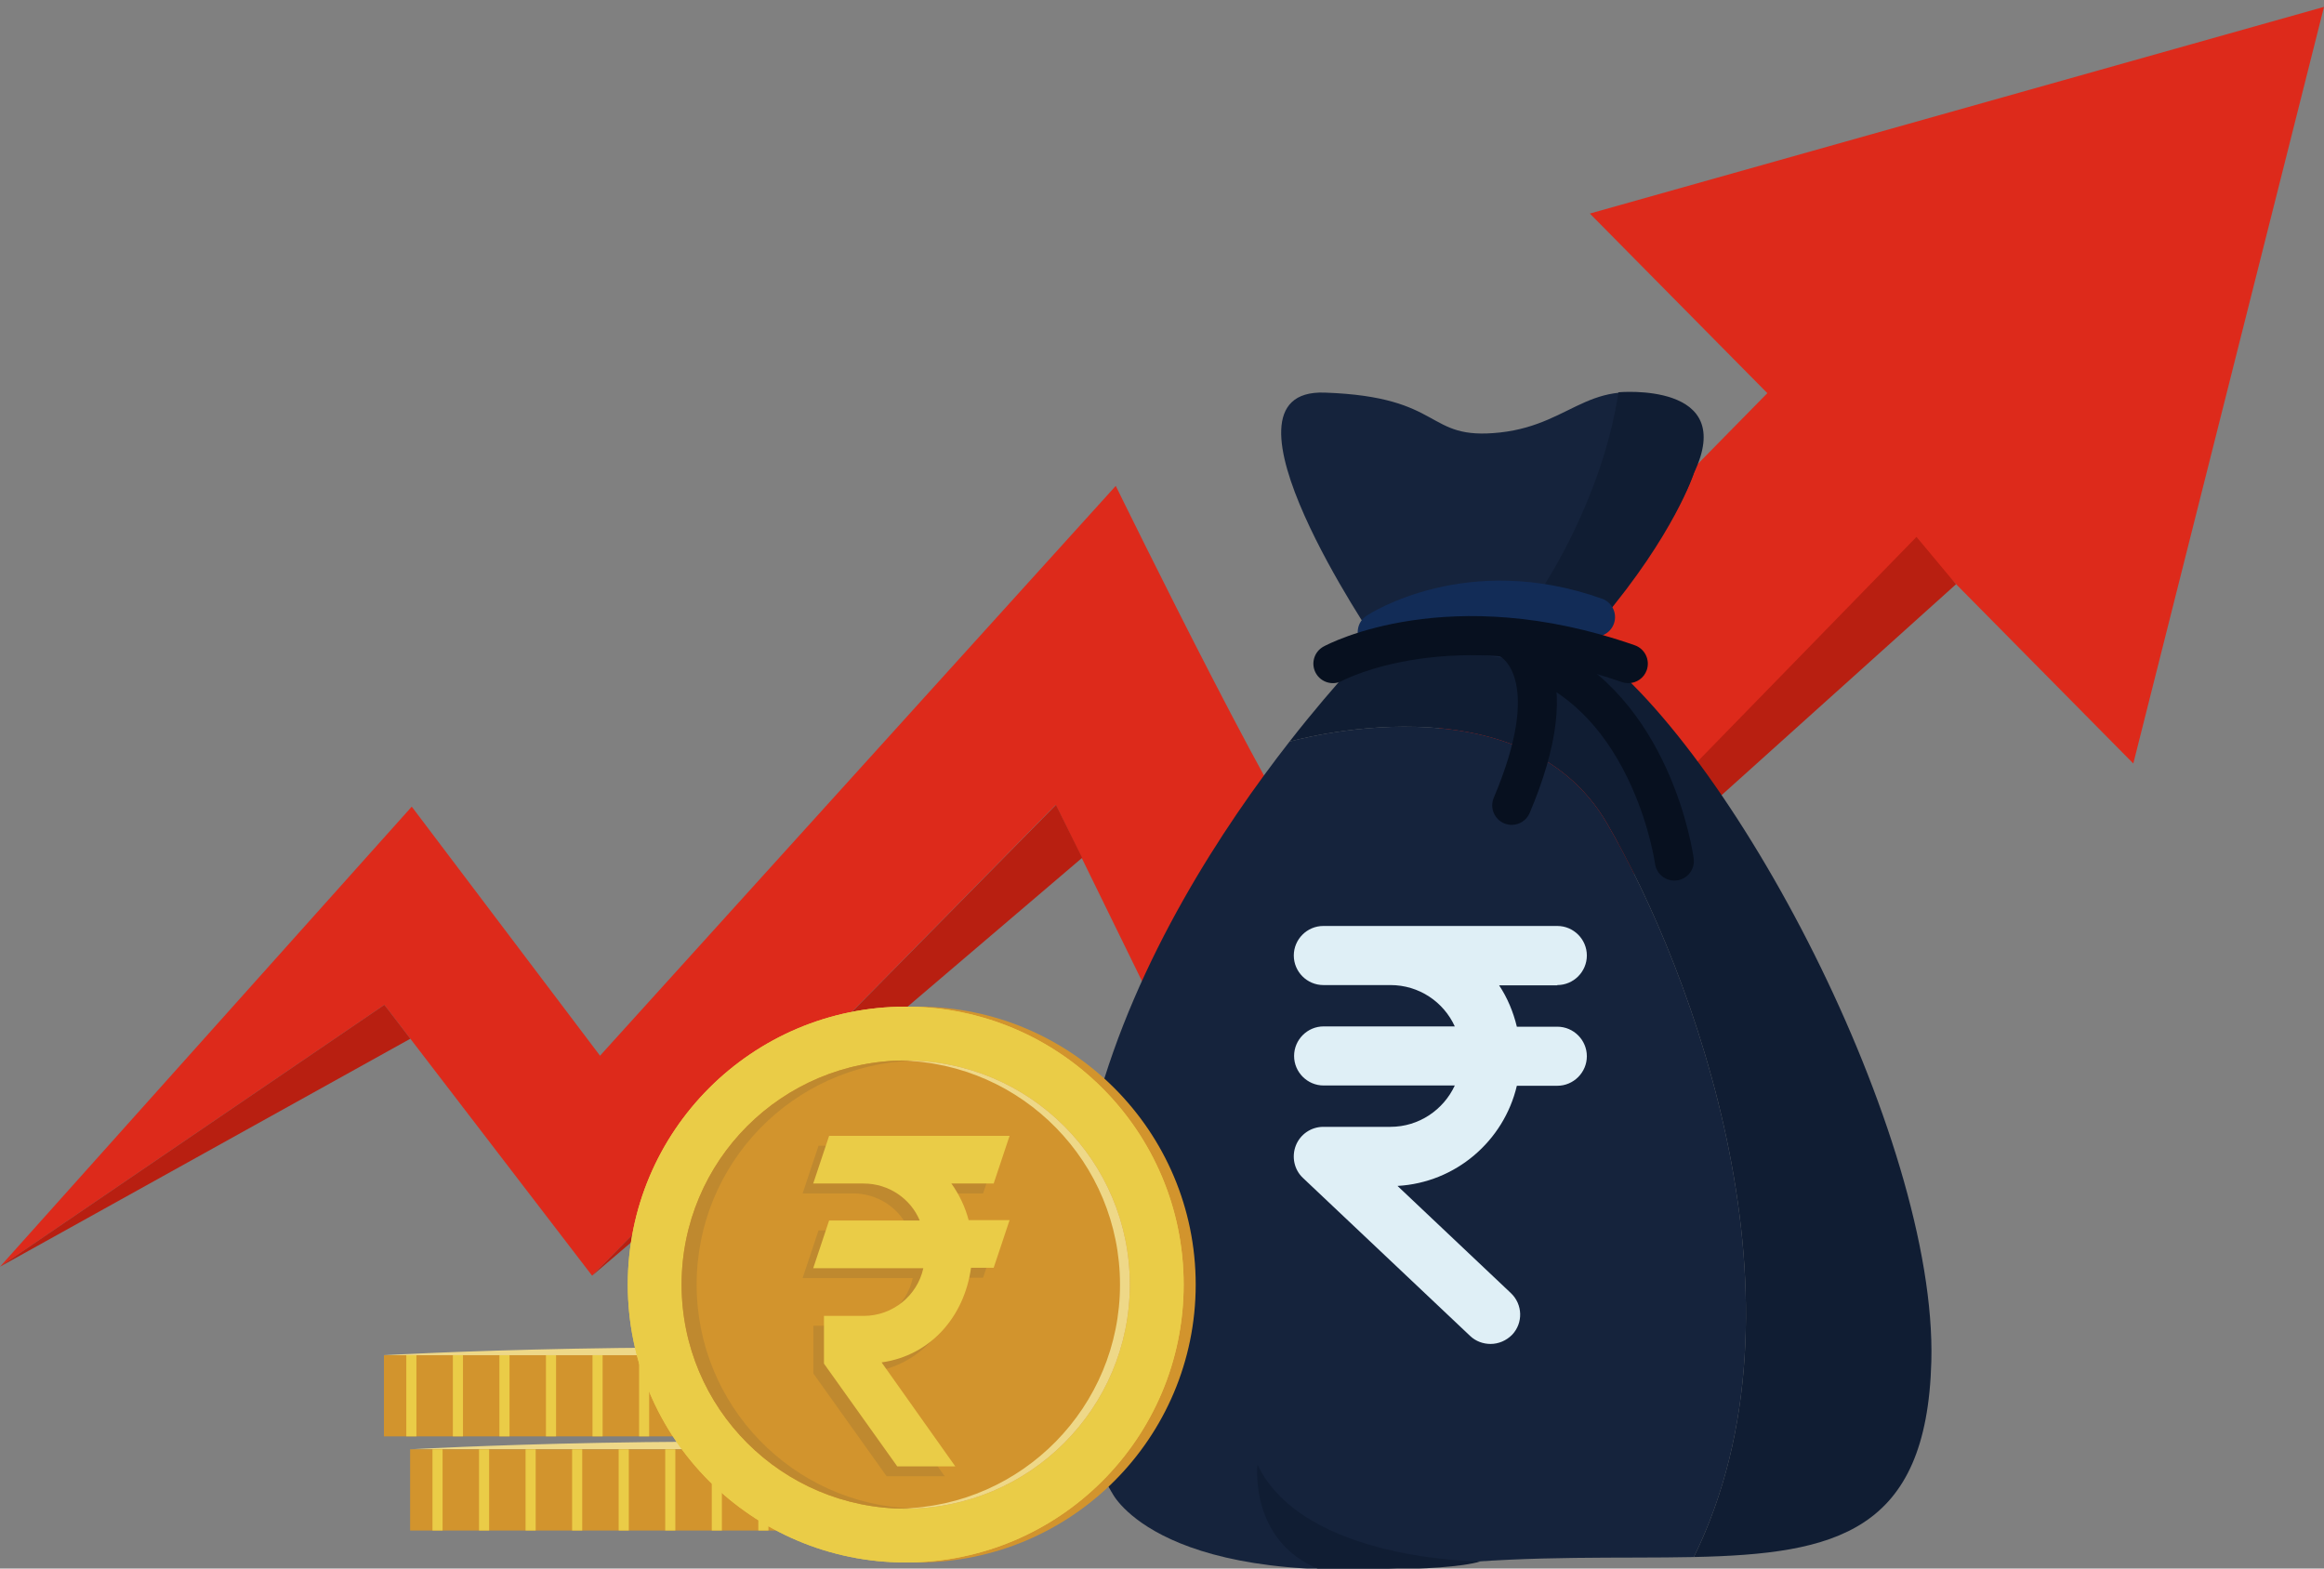 <?xml version="1.0" encoding="UTF-8"?>
<!DOCTYPE svg PUBLIC "-//W3C//DTD SVG 1.1//EN" "http://www.w3.org/Graphics/SVG/1.1/DTD/svg11.dtd">
<!-- Creator: CorelDRAW -->
<svg xmlns="http://www.w3.org/2000/svg" xml:space="preserve" width="1000px" height="675px" version="1.1" style="shape-rendering:geometricPrecision; text-rendering:geometricPrecision; image-rendering:optimizeQuality; fill-rule:evenodd; clip-rule:evenodd"
viewBox="0 0 1000 675"
 xmlns:xlink="http://www.w3.org/1999/xlink"
 xmlns:xodm="http://www.corel.com/coreldraw/odm/2003">
 <rect x="0" y="0" width="1000" height="675" fill="#808080" stroke="none"/>
 <defs>
  <style type="text/css">
   <![CDATA[
    .fil0 {fill:none}
    .fil8 {fill:#EED888}
    .fil11 {fill:#EACC47}
    .fil9 {fill:#D2942D}
    .fil14 {fill:#BF892F}
    .fil12 {fill:#EED888;fill-rule:nonzero}
    .fil10 {fill:#EACC47;fill-rule:nonzero}
    .fil5 {fill:#DFEFF6;fill-rule:nonzero}
    .fil13 {fill:#BF892F;fill-rule:nonzero}
    .fil7 {fill:#07101F;fill-rule:nonzero}
    .fil4 {fill:#101D33;fill-rule:nonzero}
    .fil6 {fill:#122C57;fill-rule:nonzero}
    .fil3 {fill:#15233C;fill-rule:nonzero}
    .fil2 {fill:#B81F11;fill-rule:nonzero}
    .fil1 {fill:#DD2A1B;fill-rule:nonzero}
   ]]>
  </style>
 </defs>
 <g id="Layer_x0020_1">
  <polygon class="fil0" points="0,0.5 1000,0.5 1000,675.5 0,675.5 "/>
  <g id="_3258522017824">
   <path class="fil1" d="M1000 2.96l-315.9 88.94 76.37 77.29c-84.7,86.13 -190.62,194.28 -193.44,199.39 -4.72,8.55 -86.92,-159.49 -86.92,-159.49l-221.92 245.22 -81.02 -107.18 -177.17 197.97 165.4 -112.67 89.37 116.54 199.49 -202.64 85.05 173.84 296.55 -274.68 82.09 83.08 82.05 -325.61z"/>
   <polygon class="fil2" points="542.43,520.64 841.66,251.43 824.65,231.05 "/>
   <polygon class="fil2" points="254.77,548.97 465.64,369.15 454.37,346.37 "/>
   <polygon class="fil2" points="165.4,432.43 0,545.1 176.57,447 "/>
   <path class="fil3" d="M691.45 354.27c-37.09,-63.72 -136.22,-35.21 -136.59,-35.11 -28.53,36.55 -65.86,93.17 -83.17,156.95 -30.01,110.64 6.87,166.38 6.87,166.38 0,0 20.58,42.88 140.64,30.87 40.96,-4.09 78.2,-2.64 109.65,-3.31 53.24,-108.4 -0.24,-251.95 -37.4,-315.78z"/>
   <path class="fil4" d="M831.04 585.89c2.57,-96.91 -86.73,-266.98 -150.09,-309.6l-88.92 0c0,0 -16.21,16.03 -37.17,42.87 0.37,-0.1 99.5,-28.61 136.59,35.11 37.16,63.83 90.64,207.38 37.4,315.78 61.05,-1.31 100.24,-10.64 102.19,-84.16z"/>
   <path class="fil3" d="M592.03 276.29c0,0 -74.47,-109.15 -22.07,-107.34 52.4,1.8 42.69,20.77 75.55,17.16 32.86,-3.62 39.18,-27.1 77.12,-12.65 37.94,14.45 -49.68,112.92 -49.68,112.92l-80.92 -10.09z"/>
   <path class="fil5" d="M670.1 423.91c6.99,0 12.71,-5.73 12.71,-12.72 0,-6.99 -5.72,-12.71 -12.71,-12.71l-100.68 0c-6.99,0 -12.71,5.72 -12.71,12.71 0,6.99 5.72,12.72 12.71,12.72l28.86 0c12.33,0 22.88,7.24 27.71,17.79l-56.44 0c-6.99,0 -12.71,5.72 -12.71,12.72 0,6.99 5.72,12.71 12.71,12.71l56.44 0c-4.83,10.42 -15.38,17.79 -27.71,17.79l-28.86 0c-5.21,0 -9.91,3.18 -11.82,8.01 -1.9,4.83 -0.76,10.42 3.05,13.98l71.95 68.01c2.41,2.29 5.59,3.43 8.77,3.43 3.43,0 6.74,-1.39 9.28,-3.94 4.83,-5.08 4.58,-13.09 -0.51,-17.92l-48.81 -46.14c25.04,-1.4 45.76,-19.33 51.36,-43.1l17.41 0c6.99,0 12.71,-5.72 12.71,-12.71 0,-6.99 -5.72,-12.71 -12.71,-12.71l-17.41 0c-1.53,-6.36 -4.07,-12.46 -7.63,-17.8l25.04 0 0 -0.12z"/>
   <path class="fil4" d="M637.1 671.92c0,0 -76.22,0 -96.02,-41.65 0,0 -3.71,32.77 26.45,44.99 0,0 53.56,1.57 69.57,-3.34z"/>
   <path class="fil4" d="M664.71 251.37c0,0 24.96,-37.57 31.69,-82.56 0,0 51.49,-4.79 32.45,34.82 0,0 -8.22,26.05 -39.92,63.53l-24.22 -15.79z"/>
   <path class="fil6" d="M592.76 280.39c-2.78,0.05 -5.53,-1.28 -7.17,-3.78 -2.53,-3.87 -1.48,-9.04 2.38,-11.59 1.74,-1.16 43.43,-28.04 101.4,-7.36 4.36,1.56 6.64,6.36 5.08,10.72 -1.55,4.36 -6.34,6.64 -10.72,5.08 -49.78,-17.75 -85.06,4.61 -86.54,5.57 -1.37,0.89 -2.9,1.33 -4.43,1.36z"/>
   <path class="fil7" d="M700.66 293.99c-0.92,0 -1.85,-0.15 -2.76,-0.47 -73.08,-25.55 -119.9,-0.81 -120.36,-0.55 -4.06,2.21 -9.16,0.71 -11.38,-3.36 -2.22,-4.07 -0.71,-9.16 3.36,-11.38 2.16,-1.18 53.89,-28.52 133.91,-0.55 4.37,1.53 6.68,6.31 5.15,10.69 -1.21,3.46 -4.45,5.62 -7.92,5.62z"/>
   <path class="fil7" d="M650.48 354.97c-1.09,0 -2.2,-0.21 -3.27,-0.66 -4.26,-1.81 -6.26,-6.73 -4.45,-11 21.43,-50.64 3.05,-60.66 2.86,-60.75l-0.88 -0.54 7.54 -14.86c0.94,0.39 9.36,4.13 14.21,15.94 6.53,15.88 3.74,38.34 -8.28,66.75 -1.36,3.2 -4.47,5.12 -7.73,5.12z"/>
   <path class="fil7" d="M721.59 378.87c-4.59,0.62 -8.81,-2.6 -9.44,-7.18 -0.02,-0.16 -2.2,-15.5 -10.05,-33.07 -10.19,-22.8 -24.67,-38.47 -43.05,-46.59 -4.24,-1.87 -6.15,-6.83 -4.28,-11.06 1.87,-4.24 6.82,-6.15 11.06,-4.29 53.02,23.43 62.57,89.94 62.95,92.75 0.62,4.6 -2.6,8.82 -7.19,9.44z"/>
   <path class="fil8" d="M176.47 623.7c0,0 131.03,-7.46 262.07,0l-262.07 0z"/>
   <polygon class="fil9" points="176.47,658.64 438.54,658.64 438.54,623.7 176.47,623.7 "/>
   <polygon class="fil10" points="190.44,658.64 190.44,623.7 186.09,623.7 186.09,658.64 "/>
   <polygon class="fil10" points="210.47,658.64 210.47,623.7 206.12,623.7 206.12,658.64 "/>
   <polygon class="fil10" points="230.5,658.64 230.5,623.7 226.15,623.7 226.15,658.64 "/>
   <polygon class="fil10" points="250.53,658.64 250.53,623.7 246.18,623.7 246.18,658.64 "/>
   <polygon class="fil10" points="270.56,658.64 270.56,623.7 266.21,623.7 266.21,658.64 "/>
   <polygon class="fil10" points="290.59,658.64 290.59,623.7 286.24,623.7 286.24,658.64 "/>
   <polygon class="fil10" points="310.62,658.64 310.62,623.7 306.27,623.7 306.27,658.64 "/>
   <polygon class="fil10" points="330.65,658.64 330.65,623.7 326.3,623.7 326.3,658.64 "/>
   <polygon class="fil10" points="390.75,658.64 390.75,623.7 386.39,623.7 386.39,658.64 "/>
   <polygon class="fil10" points="350.68,658.64 350.68,623.7 346.33,623.7 346.33,658.64 "/>
   <polygon class="fil10" points="410.78,658.64 410.78,623.7 406.43,623.7 406.43,658.64 "/>
   <polygon class="fil10" points="370.71,658.64 370.71,623.7 366.36,623.7 366.36,658.64 "/>
   <polygon class="fil10" points="430.81,658.64 430.81,623.7 426.46,623.7 426.46,658.64 "/>
   <path class="fil8" d="M165.21 583.19c0,0 131.04,-7.46 262.07,0l-262.07 0z"/>
   <polygon class="fil9" points="165.21,618.13 427.28,618.13 427.28,583.19 165.21,583.19 "/>
   <polygon class="fil10" points="179.18,618.13 179.18,583.19 174.83,583.19 174.83,618.13 "/>
   <polygon class="fil10" points="199.21,618.13 199.21,583.19 194.86,583.19 194.86,618.13 "/>
   <polygon class="fil10" points="219.24,618.13 219.24,583.19 214.89,583.19 214.89,618.13 "/>
   <polygon class="fil10" points="239.27,618.13 239.27,583.19 234.92,583.19 234.92,618.13 "/>
   <polygon class="fil10" points="259.3,618.13 259.3,583.19 254.95,583.19 254.95,618.13 "/>
   <polygon class="fil10" points="279.33,618.13 279.33,583.19 274.99,583.19 274.99,618.13 "/>
   <polygon class="fil10" points="299.36,618.13 299.36,583.19 295.02,583.19 295.02,618.13 "/>
   <polygon class="fil10" points="319.4,618.13 319.4,583.19 315.05,583.19 315.05,618.13 "/>
   <polygon class="fil10" points="379.49,618.13 379.49,583.19 375.14,583.19 375.14,618.13 "/>
   <polygon class="fil10" points="339.43,618.13 339.43,583.19 335.08,583.19 335.08,618.13 "/>
   <polygon class="fil10" points="399.52,618.13 399.52,583.19 395.17,583.19 395.17,618.13 "/>
   <polygon class="fil10" points="359.46,618.13 359.46,583.19 355.11,583.19 355.11,618.13 "/>
   <polygon class="fil10" points="419.55,618.13 419.55,583.19 415.2,583.19 415.2,618.13 "/>
   <path class="fil9" d="M514.5 552.8c0,66.05 -53.54,119.59 -119.59,119.59 -66.06,0 -119.6,-53.54 -119.6,-119.59 0,-66.06 53.54,-119.6 119.6,-119.6 66.05,0 119.59,53.54 119.59,119.6z"/>
   <path class="fil11" d="M509.32 552.8c0,66.05 -53.54,119.59 -119.59,119.59 -66.06,0 -119.6,-53.54 -119.6,-119.59 0,-66.06 53.54,-119.6 119.6,-119.6 66.05,0 119.59,53.54 119.59,119.6z"/>
   <path class="fil11" d="M509.32 552.8c0,66.05 -53.54,119.59 -119.59,119.59 -66.06,0 -119.6,-53.54 -119.6,-119.59 0,-66.06 53.54,-119.6 119.6,-119.6 66.05,0 119.59,53.54 119.59,119.6z"/>
   <path class="fil9" d="M486.16 552.8c0,53.25 -43.18,96.43 -96.43,96.43 -53.26,0 -96.44,-43.18 -96.44,-96.43 0,-53.27 43.18,-96.44 96.44,-96.44 53.25,0 96.43,43.17 96.43,96.44z"/>
   <path class="fil12" d="M389.73 456.36c-0.71,0 -1.42,0.01 -2.12,0.03 52.28,1.12 94.32,43.85 94.32,96.41 0,52.55 -42.04,95.28 -94.32,96.4 0.7,0.02 1.41,0.03 2.12,0.03 53.25,0 96.43,-43.18 96.43,-96.43 0,-53.27 -43.18,-96.44 -96.43,-96.44z"/>
   <path class="fil13" d="M299.76 552.8c0,-52.18 41.44,-94.67 93.2,-96.38 -1.07,-0.04 -2.15,-0.06 -3.23,-0.06 -53.26,0 -96.44,43.17 -96.44,96.44 0,53.25 43.18,96.43 96.44,96.43 1.08,0 2.16,-0.02 3.23,-0.06 -51.76,-1.71 -93.2,-44.2 -93.2,-96.37z"/>
   <path class="fil14" d="M404.72 513.4c3.42,4.79 5.98,10.1 7.52,15.91l17.62 0 -6.84 20.53 -9.75 0c-2.91,21.21 -17.62,37.8 -38.49,40.71l31.73 44.76 -24.98 0 -31.55 -44.25 0 -20.52 17.11 0c12.48,0 23.09,-8.73 25.65,-20.53l-47.38 0 6.85 -20.53 38.99 0c-3.93,-9.41 -13.34,-15.91 -24.11,-15.91l-21.73 0 6.85 -20.52 77.65 0 -6.84 20.52 -18.3 0 0 -0.17z"/>
   <path class="fil11" d="M409.27 509.15c3.42,4.79 5.99,10.09 7.53,15.91l17.62 0 -6.85 20.52 -9.75 0c-2.9,21.21 -17.61,37.81 -38.48,40.71l31.72 44.76 -24.97 0 -31.55 -44.24 0 -20.53 17.1 0c12.49,0 23.09,-8.72 25.66,-20.53l-47.38 0 6.84 -20.52 39 0c-3.93,-9.41 -13.34,-15.91 -24.12,-15.91l-21.72 0 6.84 -20.52 77.66 0 -6.85 20.52 -18.3 0 0 -0.17z"/>
  </g>
 </g>
</svg>
